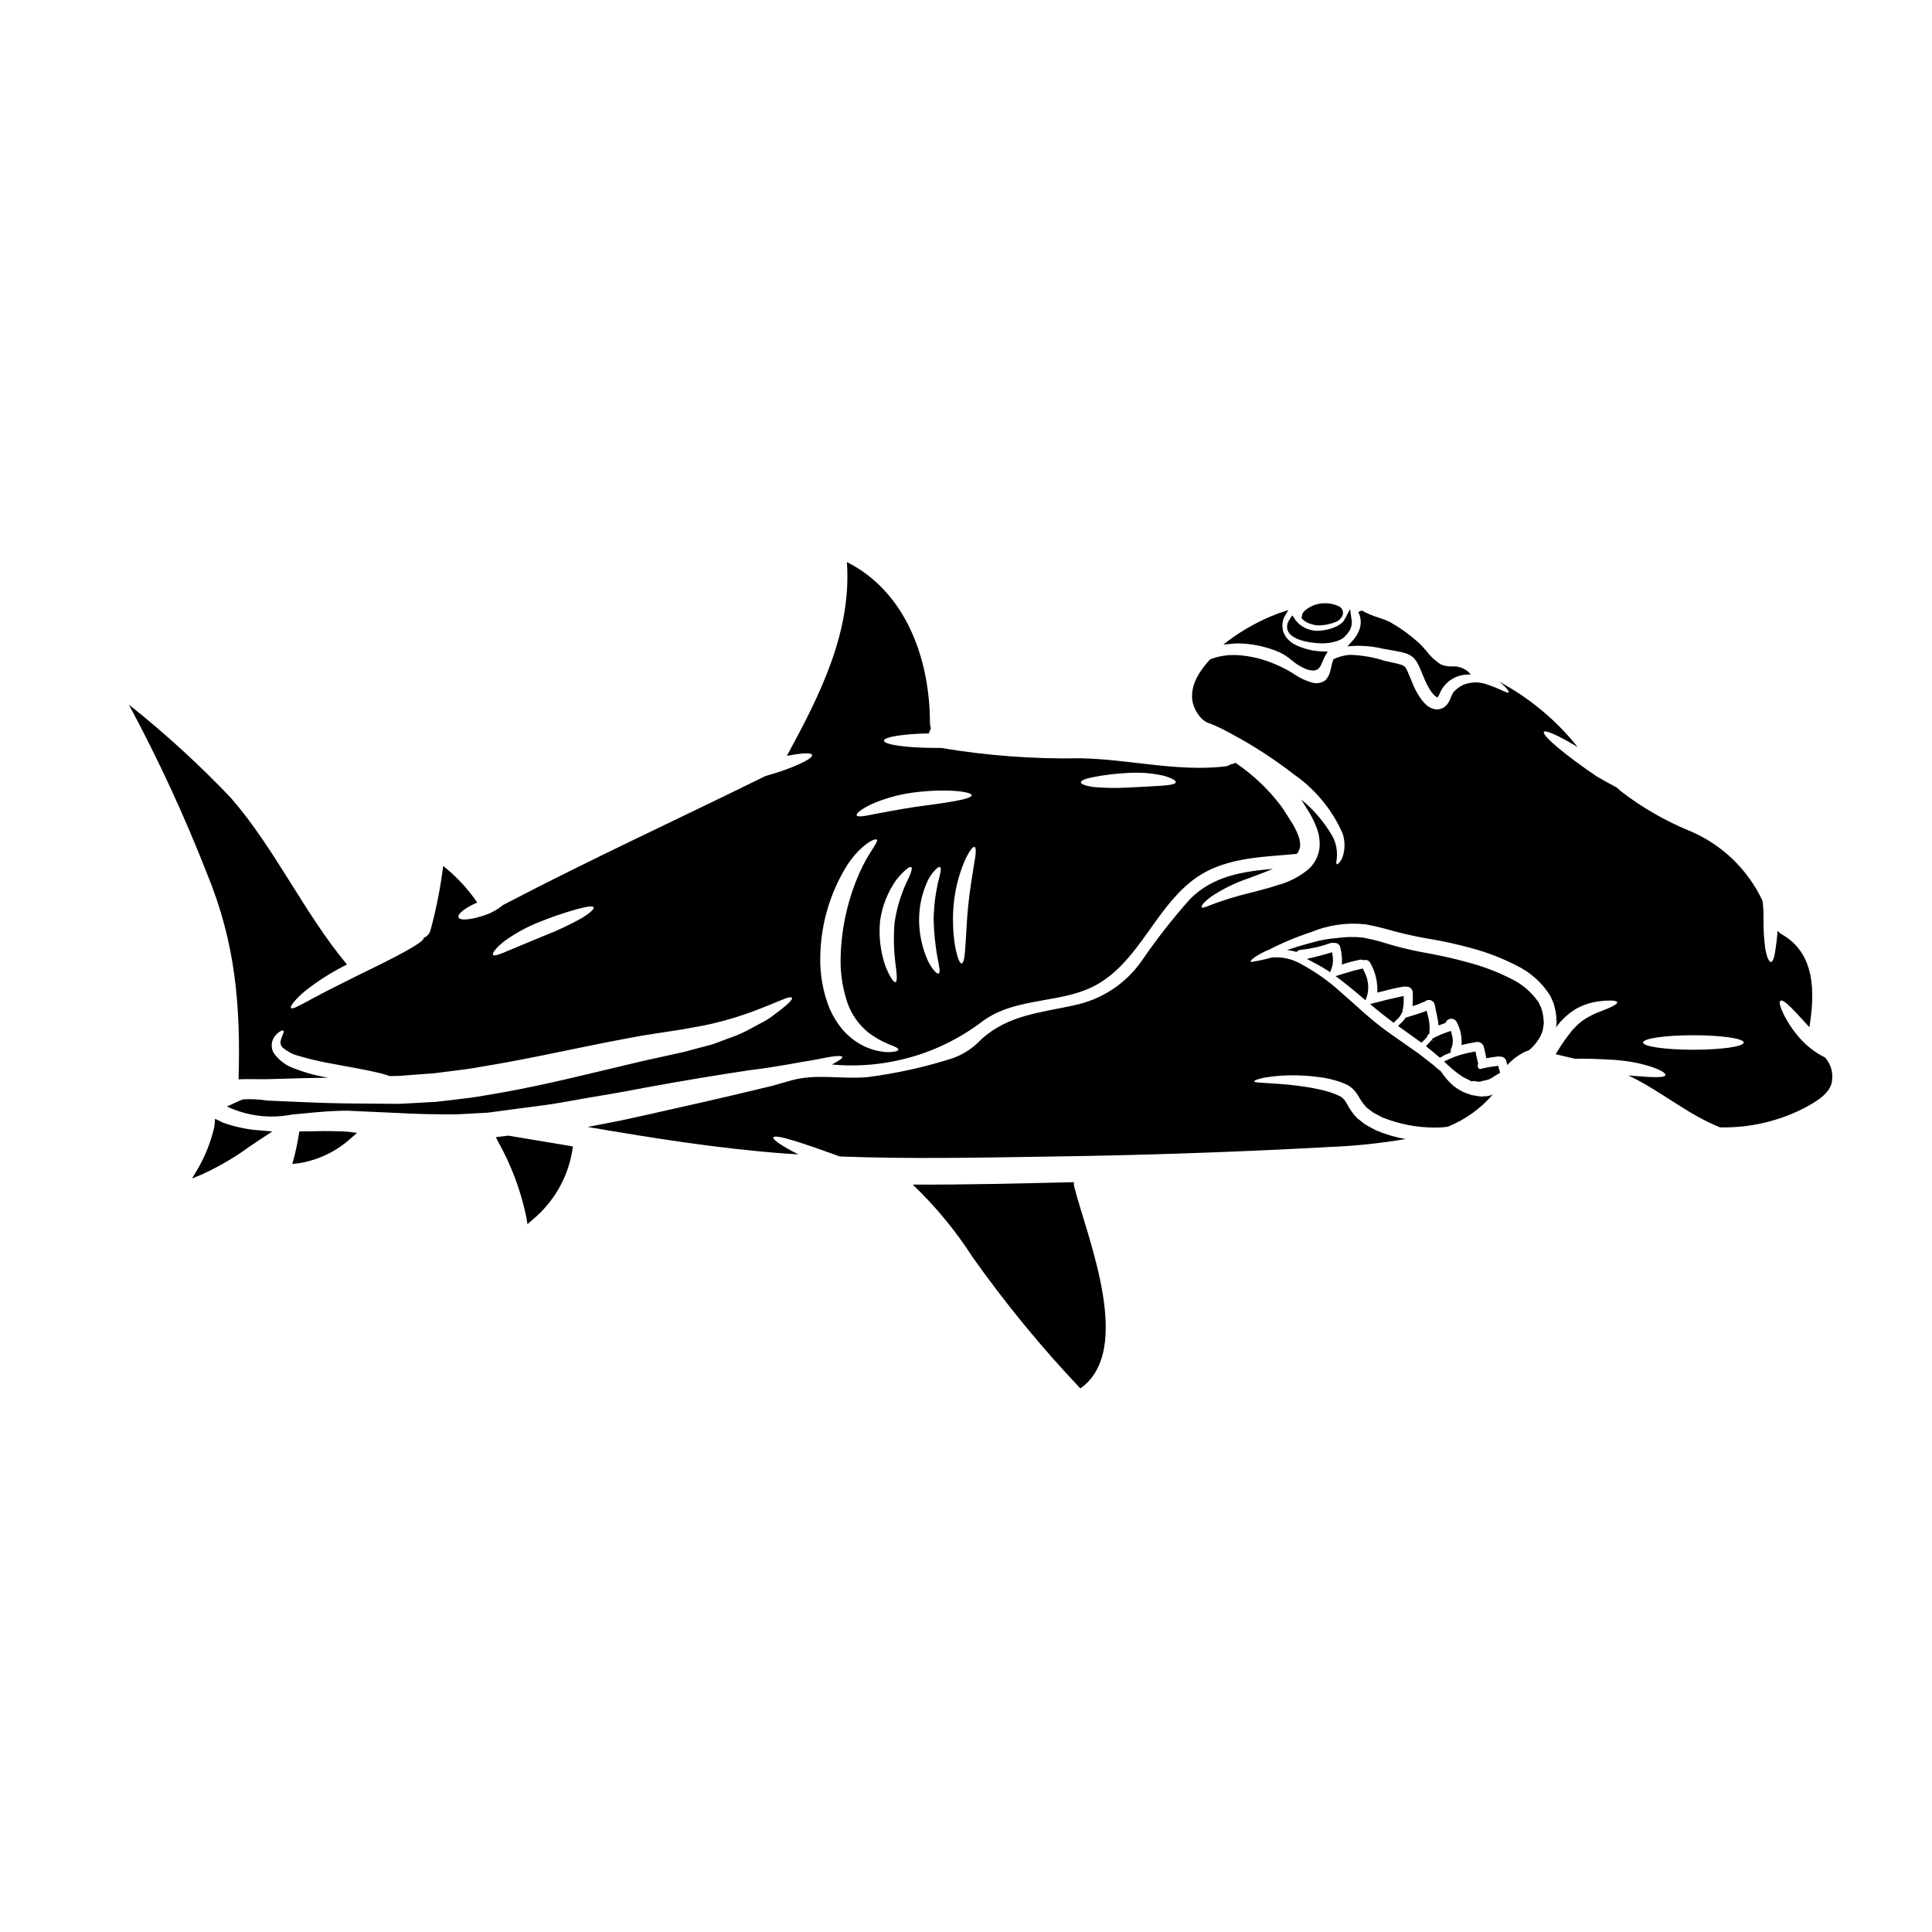 <?xml version="1.0" encoding="UTF-8"?>
<!-- Uploaded to: SVG Repo, www.svgrepo.com, Generator: SVG Repo Mixer Tools -->
<svg fill="#000000" width="800px" height="800px" version="1.1" viewBox="144 144 512 512" xmlns="http://www.w3.org/2000/svg">
 <g>
  <path d="m491.71 309.44c0.586 0.211 1.203 0.309 1.824 0.289 0.445-0.004 0.895-0.039 1.336-0.102 1.012-0.109 2-0.363 2.941-0.75 0.848-0.273 1.551-0.883 1.941-1.688 0.324-0.738 0.156-1.605-0.426-2.164l-0.297-0.227v-0.004c-0.773-0.402-1.605-0.68-2.465-0.82-0.652-0.105-1.312-0.133-1.969-0.09-0.309 0.012-0.617 0.047-0.922 0.102l-0.254 0.055h-0.004c-0.164 0.023-0.328 0.062-0.492 0.113-1.109 0.297-2.141 0.832-3.016 1.574-0.34 0.285-0.617 0.637-0.812 1.031l-0.164 0.98 0.152 0.242v0.004c0.695 0.75 1.617 1.262 2.625 1.453z"/>
  <path d="m502.36 315.19c2.731-0.152 5.473 0.09 8.137 0.727l1.02 0.184c0.918 0.18 1.859 0.344 2.793 0.5l0.527 0.105c0.336 0.059 0.672 0.133 1 0.23l0.832 0.238c0.281 0.105 0.605 0.262 0.957 0.434h-0.004c0.25 0.125 0.48 0.281 0.688 0.469l0.109 0.086c0.281 0.223 0.527 0.488 0.727 0.789 0.293 0.375 0.539 0.789 0.734 1.227l0.238 0.484c0.395 0.926 0.789 1.844 1.18 2.801 0.469 1.223 1.055 2.394 1.762 3.492 0.312 0.488 0.676 0.941 1.082 1.352 0.109 0.09 0.207 0.156 0.371 0.27l0.395 0.285 0.297-0.395-0.004-0.004c0.109-0.148 0.195-0.309 0.258-0.484 1.152-3.016 3.988-5.059 7.211-5.199l1.133-0.059-0.816-0.789 0.004 0.004c-1.184-0.973-2.695-1.445-4.219-1.324-0.969 0.027-1.938-0.137-2.844-0.484-1.484-0.914-2.781-2.106-3.82-3.508-0.699-0.848-1.453-1.652-2.254-2.402-2.328-2.062-4.859-3.875-7.559-5.414-0.918-0.422-1.859-0.785-2.816-1.09-1.609-0.469-3.156-1.121-4.617-1.941l-0.887 0.43c0.242 0.5 0.426 1.027 0.535 1.574 0.18 0.945 0.121 1.918-0.172 2.832-0.285 0.883-0.723 1.711-1.293 2.441-0.113 0.184-0.246 0.355-0.395 0.512-0.094 0.105-0.191 0.207-0.277 0.316l-1.285 1.43z"/>
  <path d="m485.14 310.7c0.848 3.699 8.887 3.805 9.488 3.805h0.039c1.27-0.035 2.527-0.254 3.734-0.648 0.613-0.211 1.191-0.512 1.715-0.898l0.75-0.789 0.004 0.004c0.195-0.191 0.363-0.41 0.5-0.648 0.664-0.887 0.965-2 0.836-3.106l-0.426-3.008-1.422 2.684 0.004 0.004c-0.16 0.312-0.367 0.602-0.617 0.852-0.426 0.387-0.898 0.711-1.406 0.969-1.02 0.5-2.106 0.852-3.223 1.047-0.609 0.102-1.219 0.168-1.836 0.199-0.617 0.027-1.238-0.043-1.832-0.211-1.656-0.359-3.125-1.305-4.144-2.656l-0.848-1.242-0.789 1.273c-0.492 0.684-0.684 1.543-0.527 2.371z"/>
  <path d="m315.01 432.23c10.152-1.875 19.453-3.383 27.18-4.547 7.844-0.961 13.777-2.195 18.129-2.906 4.254-0.895 6.723-1.18 6.902-0.684 0.113 0.32-0.867 1.027-2.754 2.012 14.297 1.324 28.566-2.781 39.973-11.5 9.371-6.832 21.852-4.273 31.34-10.332 10.105-6.445 14.336-18.836 23.547-26.402 8.188-6.742 18.383-6.629 28.34-7.59h-0.004c0.449-0.531 0.746-1.172 0.867-1.855 0.074-1.094-0.113-2.191-0.547-3.199-0.523-1.297-1.176-2.535-1.945-3.703-0.871-1.305-1.711-2.832-2.629-4.023-3.348-4.426-7.414-8.266-12.023-11.359-0.359 0.219-0.766 0.344-1.18 0.367-0.488 0.344-1.055 0.555-1.648 0.613-12.711 1.441-25.398-1.918-38.133-2.168h0.004c-12.434 0.23-24.863-0.691-37.125-2.754h-1.508c-7.477 0-13.531-0.848-13.531-1.922 0-0.984 5.211-1.805 11.93-1.922 0.098-0.465 0.27-0.914 0.508-1.328-0.16-0.434-0.246-0.891-0.254-1.352 0-16.594-6.106-34.699-22.016-42.727 1.328 18.5-7.156 35.297-15.91 51.367 3.816-0.754 6.492-0.938 6.691-0.25 0.301 1.008-5.164 3.59-12.32 5.578h0.004c-0.02 0.02-0.043 0.027-0.066 0.023-23.16 11.414-46.637 22.195-69.52 34.176-1.293 1.07-2.758 1.922-4.328 2.516-3.746 1.348-7.086 1.758-7.477 0.75-0.344-0.891 1.805-2.582 4.984-3.938l-0.004 0.004c-2.516-3.66-5.562-6.93-9.039-9.695-0.707 5.688-1.816 11.316-3.312 16.848-0.219 1.016-0.93 1.859-1.898 2.242 0.457 1.004-7.523 5.164-17.32 9.875-4.867 2.422-9.281 4.641-12.32 6.297-3.148 1.688-5.144 2.859-5.488 2.363-0.277-0.395 1.027-2.242 3.887-4.598h0.004c3.402-2.672 7.07-4.984 10.949-6.902-11.496-13.824-19.008-30.648-30.785-44.184-8.422-8.848-17.449-17.098-27.016-24.691 7.82 14.551 14.758 29.562 20.777 44.949 7.523 18.402 8.848 34.859 8.297 54.359 1.625-0.09 3.269-0.07 4.941-0.047 0.938 0 1.922 0.023 2.809 0 1.008-0.043 2.035-0.066 3.066-0.09 2.102-0.066 4.297-0.113 6.562-0.184 2.078-0.02 4.227-0.066 6.422-0.113-0.438-0.09-0.871-0.133-1.305-0.227l0.004-0.008c-2.594-0.484-5.133-1.211-7.594-2.168-2.32-0.762-4.32-2.273-5.691-4.297-0.496-1.031-0.562-2.215-0.18-3.293 0.168-0.367 0.367-0.719 0.594-1.051 0.227-0.273 0.457-0.504 0.637-0.684 0.848-0.73 1.441-0.914 1.625-0.73 0.184 0.18-0.047 0.754-0.395 1.602-0.07 0.203-0.16 0.434-0.25 0.684s-0.09 0.48-0.137 0.754c-0.02 0.48 0.145 0.953 0.457 1.32 1.297 1.152 2.859 1.961 4.551 2.363 2.344 0.699 4.727 1.277 7.129 1.734 5.191 1.008 9.988 1.781 13.465 2.606h0.004c1.145 0.25 2.277 0.57 3.383 0.961l1.461-0.023 0.918-0.023 1.004-0.066c1.352-0.113 2.719-0.203 4.117-0.32 1.398-0.113 2.754-0.184 4.18-0.301 1.352-0.156 2.723-0.344 4.094-0.523 2.754-0.344 5.512-0.664 8.391-1.211 11.414-1.855 22.309-4.297 32.348-6.297 5.051-0.961 9.805-1.945 14.355-2.586 2.195-0.344 4.328-0.66 6.379-0.98 2.078-0.395 4.066-0.73 5.969-1.074 14.516-2.996 22.652-8.504 23.336-7.316 0.301 0.457-1.461 2.082-5.051 4.723-0.988 0.742-2.043 1.395-3.152 1.945-1.18 0.641-2.492 1.328-3.859 2.082-1.527 0.762-3.106 1.418-4.723 1.969-1.691 0.594-3.543 1.441-5.391 1.898-1.852 0.457-3.816 1.004-5.852 1.555l-0.395 0.09-0.184 0.047-0.344 0.09-0.789 0.16c-0.527 0.113-1.051 0.246-1.574 0.363-1.051 0.23-2.125 0.461-3.223 0.711-4.387 0.891-9.078 2.102-14.012 3.242-9.875 2.363-20.859 5.055-32.645 6.949-2.926 0.547-5.902 0.891-8.867 1.234-1.465 0.18-2.93 0.344-4.367 0.5-1.418 0.094-2.809 0.16-4.18 0.227-1.371 0.066-2.754 0.16-4.117 0.227l-1.027 0.047-1.121 0.023-2.035-0.023-7.871-0.066c-5.164-0.023-10.008-0.16-14.535-0.367l-6.562-0.277-3.086-0.137-0.008 0.012c-2.109-0.332-4.246-0.445-6.379-0.344-0.707 0.113-4.203 1.898-4.387 1.898h-0.004c5.363 2.531 11.398 3.285 17.219 2.148 3.859-0.344 8.113-0.891 12.961-1.004 0.637 0 1.094-0.047 1.922-0.023 0.594 0.023 1.18 0.066 1.781 0.09 1.18 0.047 2.398 0.113 3.609 0.16l7.547 0.344c5.168 0.297 10.469 0.395 15.957 0.367 2.652-0.137 5.371-0.301 8.137-0.438 2.883-0.395 5.809-0.789 8.758-1.18 2.949-0.395 5.902-0.73 8.754-1.18 2.852-0.449 5.602-0.98 8.344-1.461 2.742-0.48 5.445-0.918 8.07-1.375 2.621-0.457 5.281-0.965 7.82-1.445zm119.1-82.363c2.922-0.547 5.879-0.891 8.848-1.031 3.055-0.191 6.121 0.031 9.117 0.664 2.309 0.594 3.637 1.324 3.523 1.828-0.113 0.504-1.555 0.754-3.773 0.895-2.219 0.137-5.254 0.32-8.688 0.48v-0.004c-2.984 0.18-5.977 0.148-8.957-0.094-2.309-0.273-3.703-0.75-3.727-1.277-0.023-0.531 1.422-1.051 3.656-1.461zm-50.109 28.508c-1.449 3.269-2.438 6.723-2.949 10.266-0.277 3.57-0.191 7.164 0.25 10.719 0.395 2.879 0.547 4.773 0 4.914-0.48 0.137-1.508-1.418-2.629-4.184-1.336-3.812-1.836-7.871-1.461-11.895 0.531-4.035 2.055-7.875 4.434-11.18 1.969-2.363 3.453-3.543 3.863-3.199 0.414 0.344-0.273 2.066-1.508 4.559zm8.391 19.156c0.504 2.539 0.891 4.25 0.344 4.457-0.457 0.184-1.645-1.004-2.883-3.473-1.488-3.371-2.266-7.016-2.285-10.699-0.008-3.688 0.812-7.328 2.398-10.656 0.508-1.004 1.172-1.922 1.969-2.719 0.57-0.57 0.961-0.789 1.18-0.641 0.5 0.324 0 1.922-0.594 4.328-0.691 3.188-1.059 6.434-1.098 9.695 0.082 3.254 0.406 6.5 0.969 9.707zm9.875-29.078c0.523 0.203 0.344 2.012-0.16 4.754-0.434 2.754-1.074 6.496-1.508 10.656-0.434 4.16-0.527 8-0.754 10.789-0.16 2.832-0.457 4.641-1.004 4.664s-1.18-1.645-1.715-4.481h-0.004c-0.609-3.758-0.73-7.578-0.367-11.363 0.371-3.789 1.301-7.504 2.758-11.023 1.176-2.695 2.273-4.18 2.754-3.996zm-27.461-11.27c3.477-1.535 7.144-2.582 10.906-3.109 8.73-1.18 15.742-0.32 15.797 0.66 0 1.121-6.945 2.016-15.223 3.148-4.16 0.641-7.871 1.352-10.535 1.852-2.723 0.594-4.527 0.848-4.723 0.348-0.203-0.504 1.199-1.621 3.777-2.898zm-6.352 16.184c3.598-5.535 7.566-7.43 7.926-6.82 0.461 0.641-2.168 3.269-4.57 8.688-3.113 7.012-4.82 14.57-5.031 22.242-0.137 4.098 0.449 8.184 1.73 12.078 1.027 3.051 2.871 5.758 5.324 7.84 1.746 1.395 3.688 2.527 5.758 3.363 1.625 0.594 2.539 1.051 2.492 1.418-0.047 0.367-1.051 0.637-2.832 0.66h-0.004c-2.688-0.137-5.301-0.93-7.609-2.309-1.621-0.98-3.082-2.207-4.332-3.637-1.379-1.664-2.527-3.508-3.406-5.484-1.801-4.438-2.656-9.203-2.516-13.988 0.145-8.508 2.586-16.82 7.074-24.051zm-70.566 14.102c-3.062 1.688-6.231 3.172-9.488 4.438l-9.414 3.91c-2.426 1.051-4.047 1.691-4.328 1.211-0.277-0.395 0.73-1.781 2.883-3.519h-0.004c2.898-2.113 6.055-3.852 9.395-5.168 3.234-1.312 6.539-2.441 9.898-3.383 2.559-0.711 4.25-0.984 4.481-0.504 0.227 0.48-1.094 1.625-3.422 3.016z"/>
  <path d="m203.09 441.51-2.102-1.02-0.113 1.449c-0.016 0.246-0.043 0.488-0.086 0.73-0.898 3.894-2.371 7.629-4.367 11.09l-1.543 2.566 2.754-1.148v-0.004c4.363-1.992 8.516-4.418 12.391-7.246 1.242-0.844 2.488-1.684 3.75-2.508l2.394-1.574-2.852-0.242c-3.488-0.207-6.934-0.914-10.227-2.094z"/>
  <path d="m278.83 444.98-0.137-0.023-3.289 0.395 0.625 1.254c3.512 6.258 6.031 13.023 7.477 20.055l0.273 1.762 1.348-1.18h-0.004c5.656-4.676 9.418-11.254 10.574-18.5l0.105-0.926-0.918-0.156c-5.352-0.891-10.703-1.785-16.055-2.68z"/>
  <path d="m471.82 314.51h0.273-0.004c3.781 0.051 7.512 0.848 10.98 2.344 1.156 0.555 2.234 1.258 3.207 2.09 1.141 0.984 2.43 1.781 3.82 2.359 0.598 0.238 1.23 0.371 1.871 0.395 1.531 0 1.996-1.121 2.512-2.363h-0.004c0.262-0.672 0.578-1.324 0.953-1.941l0.449-0.703-0.84-0.051 0.004-0.004c-2.844 0.027-5.644-0.648-8.16-1.969-0.582-0.34-1.113-0.766-1.574-1.254-0.477-0.496-0.852-1.078-1.105-1.715l-0.191-0.488c0-0.125-0.027-0.25-0.027-0.254l-0.039-0.195c0-0.133-0.031-0.266-0.051-0.395l-0.004-0.004c-0.031-0.176-0.043-0.359-0.039-0.539 0-0.613 0.098-1.223 0.281-1.805 0.172-0.418 0.375-0.82 0.609-1.207l0.672-1.133-1.746 0.578c-0.531 0.172-1.059 0.344-1.574 0.555-4.473 1.762-8.695 4.106-12.555 6.969l-1.34 1.059 1.781-0.184c0.617-0.066 1.211-0.121 1.84-0.145z"/>
  <path d="m428.61 457.29c-14.195 0.32-28.484 0.707-42.73 0.637 6.016 5.734 11.328 12.168 15.824 19.16 8.688 12.289 18.25 23.938 28.605 34.859 14.359-10.152 1.781-40.078-1.621-53.426-0.105-0.402-0.133-0.82-0.078-1.23z"/>
  <path d="m523.07 422.21c0.094 0.062 0.184 0.133 0.266 0.207l2.254 1.883 0.578-0.289c0.184-0.094 0.309-0.211 0.277-0.215 0.445-0.234 0.922-0.43 1.395-0.621l0.613-0.25v-0.664c0.008-0.094 0.035-0.184 0.078-0.27 0.547-1.188 0.629-2.535 0.23-3.781l-0.273-1.02-1 0.348c-1.227 0.43-2.422 0.941-3.578 1.539l-0.301 0.191-0.145 0.254 0.734 0.676-0.789-0.613c-0.188 0.23-0.395 0.438-0.582 0.648l-0.922 0.996 0.742 0.66 0.008 0.004c0.133 0.113 0.27 0.219 0.414 0.316z"/>
  <path d="m505.18 400.68-0.789 0.16c-1.348 0.285-2.66 0.684-3.938 1.07l-2.504 0.762 2.008 1.543c0.332 0.25 0.66 0.504 1.008 0.789 1.266 0.992 2.539 2.059 3.805 3.148l1.102 0.945 0.469-1.375 0.004 0.004c0.516-2.144 0.211-4.402-0.852-6.332z"/>
  <path d="m541.21 427.19-0.148-0.727-0.902 0.102c-1.242 0.148-2.469 0.379-3.68 0.688-0.219 0.09-0.473 0.035-0.629-0.141-0.215-0.242-0.289-0.582-0.199-0.895l0.09-0.27-0.137-0.609c-0.133-0.578-0.266-1.148-0.395-1.73l-0.18-0.957-0.961 0.172v0.004c-2.094 0.355-4.133 0.98-6.07 1.855l-1.312 0.617 1.055 0.992c0.395 0.355 0.789 0.699 1.152 1.035l0.004 0.004c0.855 0.723 1.75 1.395 2.684 2.008 0.324 0.18 0.656 0.348 0.988 0.508l1.574 0.789 0.191-0.191h0.004c0.328 0.066 0.66 0.117 0.996 0.148l0.559 0.07h0.105c0.383-0.027 0.762-0.113 1.117-0.258 1.055-0.121 2.051-0.527 2.891-1.18 0.293-0.184 0.586-0.371 0.887-0.539l0.633-0.363-0.156-0.707h-0.004c-0.027-0.148-0.078-0.293-0.156-0.426z"/>
  <path d="m495.93 396.67c-1.02 0.293-2.051 0.586-3.07 0.836l-2.531 0.617 2.305 1.211c0.938 0.488 1.883 1.047 2.844 1.648l1.035 0.652 0.414-1.148v0.004c0.328-0.969 0.414-2 0.254-3.004l-0.148-1.133z"/>
  <path d="m627.69 424.27c-2.215-1.102-4.231-2.566-5.965-4.332-2.016-2.094-3.703-4.484-5.008-7.082-0.961-1.969-1.328-3.336-0.895-3.633 0.848-0.664 3.938 2.902 7.684 6.996 1.465-9.102 1.668-19.48-7.316-24.621v-0.004c-0.434-0.238-0.812-0.566-1.117-0.957-0.113 1.852-0.32 3.496-0.527 4.777-0.273 2.125-0.66 3.496-1.211 3.519-0.551 0.023-1.094-1.254-1.508-3.406-0.371-2.773-0.531-5.57-0.48-8.367 0.016-1.477-0.066-2.949-0.254-4.414-3.91-8.355-10.781-14.961-19.285-18.539-6.481-2.652-12.574-6.16-18.125-10.426-0.395-0.344-0.789-0.707-1.18-1.051-1.645-0.871-3.383-1.828-5.188-2.859-8.434-5.691-14.77-11.02-14.168-11.91 0.395-0.617 4.004 1.051 8.961 4.023h-0.004c-5.723-7.176-12.859-13.102-20.961-17.414 2.059 1.465 2.832 2.719 2.676 2.926-0.301 0.395-2.363-1.051-5.992-2.191v-0.004c-1.969-0.66-4.106-0.594-6.031 0.18-0.492 0.25-0.965 0.535-1.418 0.848l-0.828 0.707c-0.16 0.152-0.309 0.32-0.43 0.504-0.328 0.59-0.613 1.199-0.848 1.828-0.223 0.543-0.531 1.043-0.914 1.488-0.293 0.281-0.617 0.535-0.961 0.754-0.402 0.184-0.824 0.316-1.258 0.395-0.059 0.016-0.121 0.023-0.18 0.023-1.133-0.039-2.207-0.496-3.019-1.277-0.617-0.566-1.164-1.203-1.621-1.898-0.844-1.25-1.539-2.594-2.078-4-0.395-1.008-0.828-1.969-1.234-2.93-0.41-0.961-0.617-1.234-1.051-1.465l-0.395-0.227-0.547-0.156h-0.004c-0.434-0.141-0.875-0.258-1.324-0.348-0.938-0.203-1.875-0.395-2.754-0.613h-0.004c-2.981-0.961-6.082-1.492-9.211-1.574-1.52 0.109-3 0.508-4.367 1.18-0.012 0.086-0.035 0.172-0.066 0.254-0.215 0.562-0.375 1.141-0.48 1.734-0.09 0.367-0.137 0.73-0.277 1.18l-0.203 0.664v0.004c-0.137 0.371-0.32 0.727-0.551 1.051-0.18 0.277-0.273 0.344-0.395 0.527-0.082 0.062-0.156 0.129-0.227 0.203-0.035 0.004-0.066 0.02-0.09 0.043l-0.137 0.094-0.25 0.137-0.004 0.004c-0.168 0.113-0.355 0.191-0.551 0.227-0.672 0.223-1.387 0.27-2.078 0.137-1.957-0.523-3.805-1.395-5.453-2.574-1.527-0.945-3.133-1.762-4.797-2.441-3.164-1.367-6.547-2.168-9.988-2.363-2.414-0.125-4.828 0.254-7.086 1.117-4.723 5.008-6.832 10.676-2.332 15.66v0.004c0.121 0.133 0.254 0.254 0.395 0.359l0.727 0.504c0.047 0.023 0.07 0.07 0.113 0.094h0.004c2.348 0.871 4.621 1.934 6.793 3.18 5.789 3.094 11.301 6.672 16.48 10.703 5.617 3.898 10.059 9.258 12.848 15.5 0.75 2.09 0.758 4.375 0.023 6.469-0.203 0.555-0.512 1.059-0.918 1.488-0.246 0.273-0.457 0.395-0.57 0.344-0.113-0.051-0.16-0.277-0.137-0.664v-0.004c0.098-0.512 0.152-1.031 0.16-1.555 0.07-1.758-0.316-3.508-1.121-5.074-2.148-3.766-4.977-7.102-8.34-9.84 0.613 0.938 1.117 1.875 1.734 2.809v0.004c0.957 1.48 1.75 3.066 2.363 4.723 0.723 1.844 0.953 3.848 0.664 5.809-0.355 2-1.379 3.824-2.906 5.164-2.356 1.945-5.098 3.359-8.043 4.156-2.516 0.824-4.824 1.398-6.902 1.945h-0.004c-3.258 0.77-6.473 1.723-9.625 2.856-2.148 0.789-3.43 1.418-3.656 1.098-0.227-0.32 0.57-1.441 2.676-2.949v0.004c2.934-1.949 6.109-3.508 9.445-4.641 2.035-0.789 4.273-1.574 6.539-2.516 0.094-0.023 0.16-0.07 0.25-0.094-7.977 0.688-15.797 1.832-21.969 7.957h0.004c-4.691 5.258-9.031 10.816-12.992 16.641-4.219 5.906-10.5 10.016-17.602 11.523-9.008 2.012-17.648 2.559-24.797 9.078v-0.004c-2.102 2.273-4.731 4-7.652 5.027-7.316 2.324-14.824 3.984-22.438 4.965-6.996 0.637-13.695-1.008-20.367 0.914-1.531 0.434-3.148 0.895-4.891 1.395l-5.441 1.305c-7.637 1.855-16.641 3.863-26.793 6.152-2.516 0.547-5.117 1.117-7.773 1.711l-8.266 1.602-0.641 0.137c17.168 2.926 34.383 5.691 51.734 6.996 1.371 0.113 2.719 0.18 4.09 0.277-4.273-2.148-6.879-3.938-6.629-4.504 0.395-1.008 8.16 1.621 17.625 5.051 18.539 0.707 37.125 0.301 55.664 0.023 24.594-0.34 49.172-1.18 73.727-2.516l-0.004-0.008c6.891-0.258 13.754-0.969 20.551-2.125-0.594-0.113-1.18-0.25-1.805-0.344v0.004c-1.379-0.324-2.734-0.719-4.07-1.184-0.66-0.277-1.348-0.527-2.012-0.789-0.684-0.344-1.371-0.73-2.035-1.098v0.004c-0.625-0.324-1.207-0.719-1.734-1.184l-0.754-0.594-0.203-0.133-0.09-0.07-0.203-0.203-0.414-0.434h-0.008c-0.898-1.043-1.676-2.188-2.309-3.41-0.109-0.227-0.242-0.438-0.395-0.637-0.102-0.176-0.227-0.336-0.367-0.48-0.277-0.316-0.613-0.582-0.98-0.789-0.918-0.445-1.863-0.816-2.836-1.117-0.973-0.316-1.965-0.566-2.973-0.754-1.969-0.457-3.863-0.684-5.578-0.938-3.453-0.434-6.297-0.547-8.207-0.684s-3.109-0.16-3.148-0.438c-0.039-0.277 1.027-0.684 2.973-1.051 2.836-0.453 5.707-0.637 8.574-0.547 1.988 0.055 3.973 0.223 5.941 0.504 1.121 0.129 2.231 0.352 3.316 0.66 1.227 0.285 2.422 0.699 3.566 1.234l0.25 0.09c0.047 0.023 0.301 0.18 0.301 0.18l0.09 0.07 0.344 0.25 0.395 0.273 0.48 0.438-0.004 0.004c0.297 0.281 0.562 0.598 0.789 0.938 0.215 0.277 0.414 0.566 0.594 0.867 0.531 0.992 1.176 1.914 1.922 2.758l0.25 0.277 0.25 0.184 0.789 0.594c0.457 0.402 0.973 0.734 1.531 0.98l1.465 0.789 1.758 0.66v-0.004c4.539 1.598 9.348 2.289 14.152 2.035 0.461-0.023 1.008-0.113 1.574-0.18 4.598-1.852 8.684-4.785 11.91-8.547-0.199 0.094-0.406 0.18-0.617 0.246-0.547 0.188-1.117 0.273-1.695 0.25-0.562 0.074-1.133 0.051-1.688-0.066l-1.668-0.277-0.117-0.066c-0.02 0-0.227-0.066-0.227-0.066h-0.004c-0.078-0.02-0.152-0.039-0.227-0.07l-0.332-0.141-0.203-0.07c-0.09 0.023-0.227 0.047-0.25 0.023-0.023-0.023 0-0.066 0-0.113l-0.25-0.09-0.707-0.277-0.824-0.48h-0.004c-0.535-0.285-1.039-0.621-1.508-1.004-0.793-0.656-1.512-1.391-2.148-2.195-0.461-0.547-0.891-1.121-1.285-1.715-0.434-0.363-0.844-0.707-1.277-1.051-0.938-0.848-1.898-1.555-2.902-2.332-0.992-0.828-2.027-1.602-3.109-2.309-2.125-1.531-4.551-3.148-6.859-4.82-4.723-3.387-8.688-7.316-12.367-10.469v-0.004c-3.141-2.867-6.617-5.336-10.355-7.359-2.398-1.438-5.191-2.078-7.981-1.832-1.824 0.531-3.691 0.926-5.574 1.184-0.32-0.789 4.047-3.039 4.664-3.148v-0.004c3.641-1.891 7.434-3.484 11.34-4.758 4.523-1.887 9.453-2.602 14.328-2.078 1.781 0.297 3.543 0.707 5.328 1.18l0.004 0.004c3.57 1.039 7.191 1.887 10.855 2.535 4.074 0.652 8.113 1.531 12.094 2.633 4.047 1.082 7.973 2.594 11.703 4.5 3.754 1.789 6.922 4.613 9.121 8.141l0.637 1.438h0.004c0.125 0.273 0.234 0.555 0.32 0.844l0.137 0.641 0.004 0.004c0.258 0.898 0.418 1.82 0.477 2.754 0.02 0.527 0.043 1.027 0.066 1.555h0.004c-0.031 0.367-0.086 0.734-0.164 1.098 0.047-0.047 0.086-0.102 0.113-0.16 1.441-1.961 3.262-3.606 5.352-4.848 1.73-0.938 3.609-1.566 5.559-1.852 3.148-0.434 5.098-0.297 5.211 0.203 0.113 0.5-1.691 1.375-4.504 2.449-1.551 0.566-3.031 1.309-4.414 2.215-0.375 0.258-0.734 0.539-1.074 0.848-0.375 0.281-0.719 0.605-1.027 0.961-0.324 0.367-0.664 0.617-1.008 1.074-0.344 0.457-0.707 0.914-1.074 1.375v-0.004c-1.156 1.559-2.231 3.176-3.223 4.848 1.715 0.395 3.43 0.789 5.168 1.211 2.559-0.094 6.148 0.043 10.234 0.273 8.117 0.551 13.875 3.043 13.695 4.004-0.18 0.961-4.387 0.547-9.922 0.137 0.395 0.156 0.789 0.32 1.18 0.523 8.027 4.023 14.906 9.945 23.293 13.262 0.047 0 0.07-0.023 0.113-0.023v-0.004c7.703 0.145 15.32-1.625 22.176-5.144 2.516-1.371 6.219-3.363 7.133-6.352 0.652-2.457 0.039-5.082-1.641-6.992zm-34.934-2.078c-7.359 0-13.328-0.848-13.328-1.922 0-1.074 5.969-1.922 13.328-1.922 7.359 0 13.352 0.848 13.352 1.922 0.004 1.074-5.965 1.922-13.348 1.922z"/>
  <path d="m515.43 412.56 0.281-0.504v-0.414c0.207-0.809 0.305-1.645 0.285-2.481v-1.211l-1.18 0.246c-1.969 0.418-3.914 0.902-5.871 1.406l-1.867 0.484 1.484 1.227c1.34 1.105 2.699 2.168 4.106 3.227l0.684 0.516 0.758-0.789 0.004 0.004c0.379-0.328 0.715-0.703 1.004-1.113l0.145-0.273 0.004 0.004c0.027-0.121 0.082-0.234 0.164-0.328z"/>
  <path d="m552.6 411.68-0.184-0.641s-0.137-0.273-0.203-0.395l-0.457-1.008h-0.004c-1.945-2.832-4.633-5.078-7.773-6.484-3.508-1.754-7.195-3.133-10.992-4.117-3.938-1.098-7.871-1.941-11.684-2.606-3.773-0.699-7.5-1.629-11.156-2.789-1.688-0.504-3.356-0.848-4.961-1.18-2.359-0.246-4.738-0.191-7.082 0.156-2.016 0.145-4.008 0.496-5.945 1.051-2.629 0.688-5.008 1.398-7.062 2.082 0.852 0.121 1.691 0.297 2.516 0.523 0.305-0.363 0.758-0.574 1.234-0.57 2.668-0.281 5.297-0.887 7.82-1.805 0.285-0.055 0.578-0.055 0.863 0 0.797-0.117 1.539 0.422 1.672 1.211 0.371 1.469 0.512 2.988 0.41 4.504 1.566-0.52 3.164-0.945 4.781-1.281 0.34-0.047 0.688 0 1.004 0.141 0.707-0.246 1.484 0.098 1.781 0.785 1.332 2.375 1.969 5.078 1.832 7.797 2.262-0.594 4.504-1.18 6.812-1.574 0.246-0.047 0.504-0.047 0.75 0 0.469-0.059 0.941 0.09 1.293 0.406 0.352 0.312 0.547 0.766 0.539 1.238 0.047 1.168 0.023 2.336-0.066 3.5 0.906-0.23 1.785-0.562 2.625-0.984 0.172-0.074 0.359-0.121 0.551-0.137 0.398-0.434 1.004-0.605 1.57-0.453 0.566 0.156 1 0.609 1.125 1.184 0.344 1.898 0.871 3.703 1.027 5.535 0.594-0.227 1.211-0.48 1.832-0.688 0.207-0.613 0.758-1.047 1.402-1.098 0.645-0.055 1.262 0.277 1.566 0.848 1.004 1.879 1.445 4.004 1.281 6.125 1.234-0.32 2.492-0.57 3.773-0.789v0.004c0.918-0.227 1.852 0.305 2.125 1.207 0.277 1.008 0.457 2.035 0.684 3.066 1.074-0.207 2.125-0.367 3.223-0.48h0.004c0.168 0.008 0.336 0.031 0.504 0.066 0.75-0.031 1.414 0.48 1.574 1.211 0.09 0.32 0.156 0.66 0.246 1.004 1.375-1.516 3.039-2.742 4.894-3.609 0.254-0.113 0.516-0.203 0.785-0.273 1.445-1.16 2.598-2.641 3.359-4.328 0.273-0.625 0.441-1.293 0.504-1.969 0.047-0.344 0.113-0.684 0.137-1.027l-0.09-0.984c-0.051-0.809-0.199-1.605-0.441-2.375z"/>
  <path d="m519.29 419.32 1.398 1.004 0.586-0.535h-0.004c0.199-0.188 0.387-0.391 0.562-0.598l0.371-0.422 0.051-0.254c0-0.039 0.031-0.137 0.227-0.305l0.289-0.246 0.051-0.395c0.133-1.562-0.027-3.129-0.477-4.629l-0.262-1.082-1.043 0.395c-0.871 0.324-1.75 0.586-2.637 0.852-0.523 0.156-1.051 0.312-1.574 0.48l-0.305 0.098-0.184 0.254h0.004c-0.293 0.402-0.621 0.777-0.98 1.125l-0.883 0.828 0.988 0.691c1.293 0.926 2.578 1.848 3.82 2.738z"/>
  <path d="m234.87 443.84-0.539-0.02c-3.262-0.125-6.406-0.062-9.445 0l-1.574 0.031-0.125 0.82h-0.004c-0.332 2.16-0.781 4.297-1.348 6.406l-0.371 1.379 1.418-0.141c5.254-0.773 10.16-3.09 14.094-6.656l1.645-1.445-2.672-0.316c-0.238-0.031-0.668-0.043-1.078-0.059z"/>
 </g>
</svg>